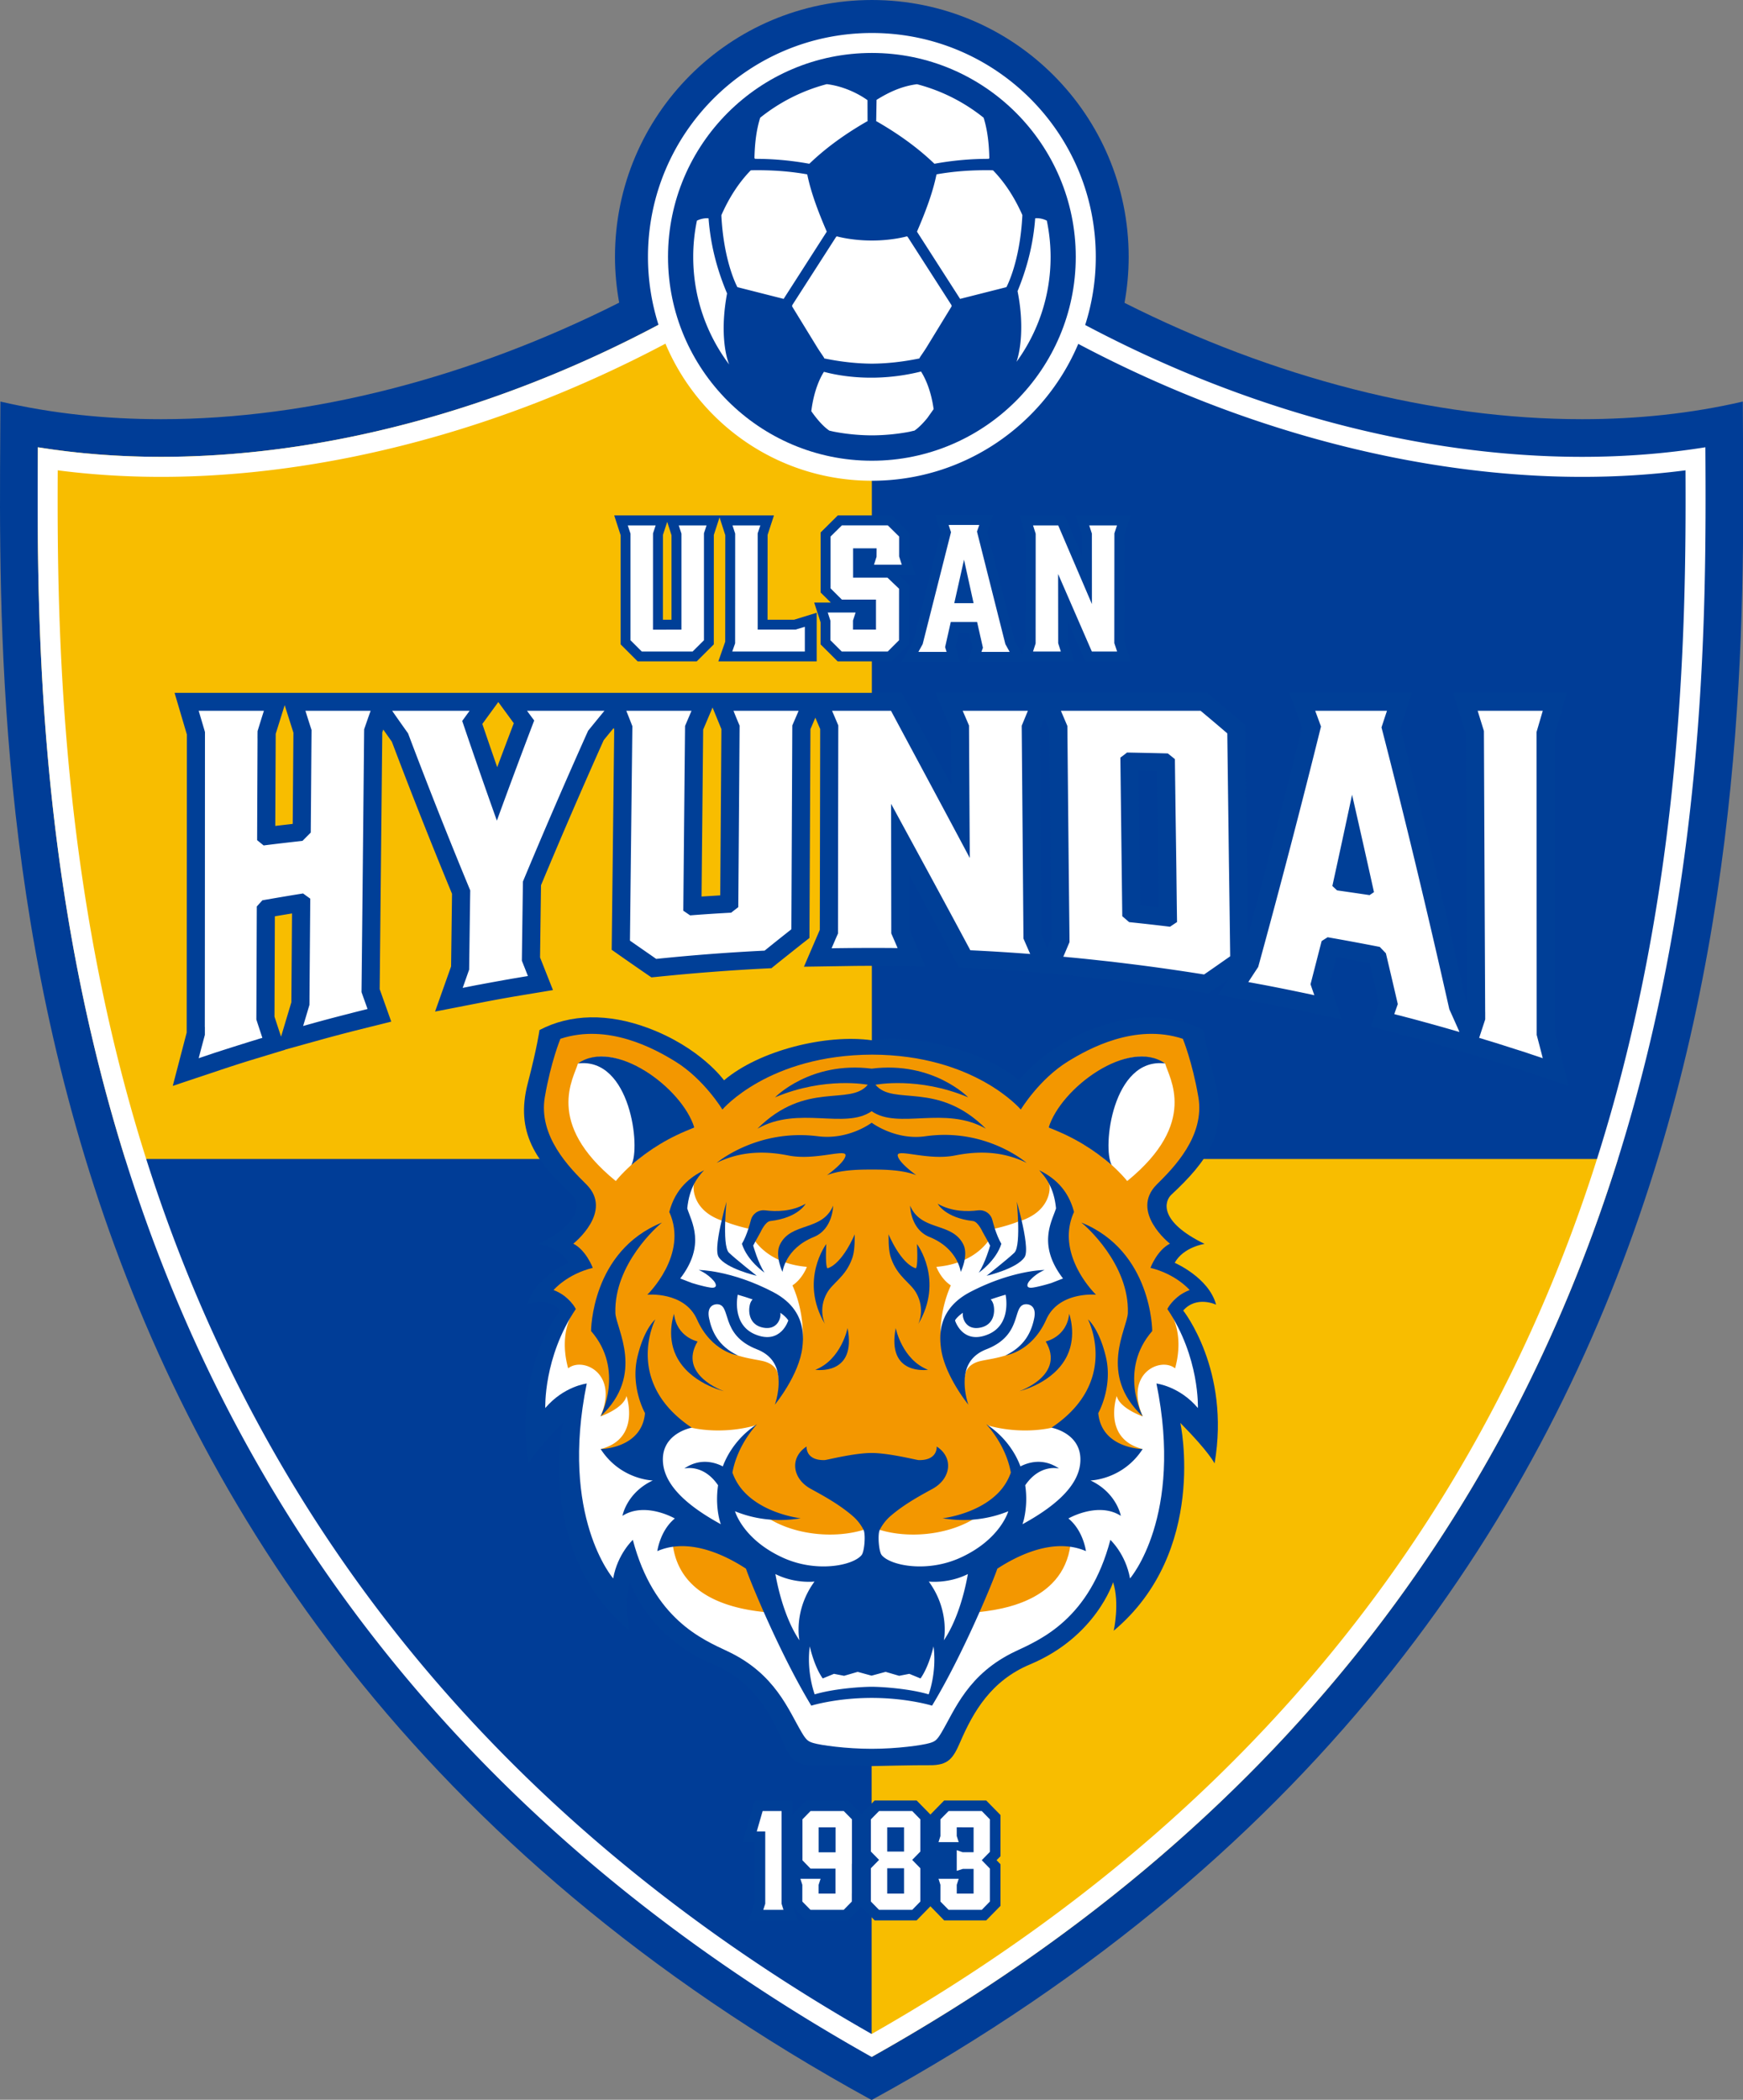 <svg xmlns="http://www.w3.org/2000/svg" width="568.996pt" height="685.445pt" viewBox="0 0 568.996 685.445"><rect x="0" y="0" width="568.996" height="685.445" fill="#808080" stroke="none"/><path d="M238.348 54.914c-7.012 1.629-14.395 2.41-21.977 2.41-20.394 0-42.27-5.672-62.582-15.91.371-2.043.57-4.144.57-6.293 0-19.398-15.714-35.125-35.117-35.125-19.402 0-35.137 15.727-35.137 35.125 0 2.137.207 4.234.575 6.266-20.336 10.25-42.235 15.937-62.649 15.937-7.582 0-14.957-.781-21.972-2.41-.11 44.781-5.43 164.059 119.144 232.277 124.582-68.218 119.25-187.496 119.145-232.277" style="fill:#003d97;fill-opacity:1;fill-rule:nonzero;stroke:none" transform="matrix(2.387 0 0 2.387 -.002 .01)"/><path d="M17.133 158.496c13.48 43.02 41.976 89.09 102.074 122.805V158.496M221.273 158.496c12.098-38.617 12.094-74.777 11.957-97.332-5.417.871-11.062 1.309-16.859 1.309-32.953.004-68.941-14.012-97.14-37.657v133.68" style="fill:#003d97;fill-opacity:1;fill-rule:nonzero;stroke:none" transform="matrix(2.387 0 0 2.387 -.002 .01)"/><path d="M119.234 158.496V24.816c-.008-.011-.02-.02-.027-.035-28.2 23.672-64.203 37.692-97.176 37.692-5.789 0-11.437-.438-16.851-1.309-.149 22.555-.149 58.715 11.953 97.332h102.074M221.273 158.496H119.207v122.805c60.09-33.715 88.59-79.785 102.066-122.805" style="fill:#f8bd00;fill-opacity:1;fill-rule:nonzero;stroke:none" transform="matrix(2.387 0 0 2.387 -.002 .01)"/><path d="m37.54 139.035.05-13.726c.785-.137 1.566-.262 2.347-.395l-.09 12.152-1.41 4.704zm2.589-38.836-.098 12.469-.144.02c-.75.09-1.496.171-2.239.261l.059-12.597 1.227-3.922zm30.137-1.297c-.762 2.008-1.524 4.024-2.266 6.016A748.705 748.705 0 0 1 65.965 99l2.183-2.996zm28.394.805-.16 22.738c-.852.055-1.7.106-2.555.16l.22-22.824 1.284-3.027zm45.117 28.656-.543 1.29-.789-1.829-.226-28.105.61-1.5.663 1.562zm14.684-4.281c-.84-.094-1.684-.191-2.523-.281l-.211-18.406 1.652.035.844.02zm55.809 23.395s-1.329-5.118-1.633-6.266l-.016-40.75 1.676-5.711h-15.578l1.754 5.598.16 37.054c-.016-.027-.031-.058-.051-.093a1236.965 1236.965 0 0 0-9.07-37.75l1.578-4.809h-16.758l1.742 4.754a1412.867 1412.867 0 0 1-7.394 28.406l-.375-28.746-.84-.727a262.495 262.495 0 0 0-3.672-3.105l-.695-.582H127.91l2.137 4.969.043 7.61c-2.27-4.235-6.59-12.282-6.59-12.282l-.152-.297H23.875l1.684 5.703-.028 40.758-1.902 7.289 6.586-2.203c1.379-.457 2.758-.906 4.137-1.328l4.664-1.418v-.016l5.382-1.492c1.391-.383 2.79-.746 4.188-1.105l4.922-1.227-1.582-4.441.355-35.122.137-.382c.39.562.789 1.12 1.176 1.672a729.916 729.916 0 0 0 8.226 20.792l-.129 9.934-2.191 6.172 6.559-1.277c1.414-.278 2.828-.532 4.242-.778l5.324-.883-1.766-4.464.13-9.875a836.544 836.544 0 0 1 8.57-19.832c.453-.563.91-1.118 1.367-1.668l.074.195-.344 30.133 1.063.746c1.203.844 2.406 1.68 3.613 2.508l.758.52.918-.09c4.969-.508 9.914-.887 14.691-1.126l.805-.039.625-.508c1.219-.976 2.433-1.941 3.637-2.898l.937-.73.133-28.551.672-1.574.66 1.55-.05 27.465-2.169 5.04 6.149-.094c1.011-.02 2.02-.024 3.023-.024l7.418.063-2.172-5-.008-7.453c2.043 3.761 4.086 7.562 6.149 11.41l.664 1.234 1.406.063c2.836.136 5.57.304 8.121.503l4.492.375 8.918.961c3.602.45 7.024.938 10.168 1.454l.992.148.817-.57c.62-.422 1.246-.848 1.863-1.282l-.89 1.336-.481.72 6.11 1.12c1.421.274 2.824.555 4.234.848l6.582 1.406-1.688-4.914.93-3.633c1.52.27 3.043.559 4.562.852.426 1.804.856 3.625 1.278 5.441l-1.13 3.219 4.868 1.27c1.406.367 2.805.746 4.184 1.14l7.308 2.176c1.383.43 2.762.87 4.137 1.328l6.578 2.195" style="fill:#003f97;fill-opacity:1;fill-rule:nonzero;stroke:none" transform="matrix(2.387 0 0 2.387 -.002 .01)"/><path d="M210.137 101.18v-1.063c.285-.969.566-1.937.851-2.914h-8.902c.281.914.57 1.836.855 2.762.055 12.812.11 25.62.172 38.43h.004v1.015c-.277.844-.55 1.684-.828 2.524.285.078.559.16.844.257.473.141.953.286 1.43.434 1.386.438 2.78.887 4.175 1.328.477.168.942.324 1.426.48.274.094.559.188.824.282-.265-1.07-.55-2.13-.828-3.188l-.023-40.347M50.688 97.203h-8.915c.274.883.555 1.766.836 2.629-.039 4.676-.07 9.352-.109 14.027-.375.375-.75.75-1.125 1.13-1.777.202-3.555.402-5.32.628-.301-.246-.594-.476-.89-.726.015-4.63.038-9.266.058-13.903h-.004c0-.336.004-.675.008-1.008.289-.937.57-1.863.867-2.777h-8.922c.293.969.578 1.938.86 2.902-.005 13.442-.009 26.895-.02 40.344h.008v1.074a413.425 413.425 0 0 0-.848 3.192l.84-.281c.476-.157.949-.32 1.422-.48 1.386-.446 2.789-.895 4.187-1.329a50.32 50.32 0 0 1 1.422-.434c.277-.097.555-.18.84-.257-.278-.84-.551-1.672-.824-2.508.02-5.164.039-10.32.062-15.465.258-.285.512-.566.766-.844 1.855-.32 3.703-.64 5.566-.933.32.242.652.476.98.71-.035 4.524-.074 9.047-.105 13.56 0 .32 0 .648-.008.972-.285.96-.57 1.914-.863 2.883.277-.079.566-.16.852-.239.472-.129.953-.27 1.43-.394 1.406-.387 2.82-.75 4.234-1.11.476-.129.96-.246 1.449-.37.281-.071.562-.137.844-.212-.274-.77-.551-1.535-.825-2.308.125-11.676.239-23.348.352-35.024 0-.304.008-.613.012-.925.293-.852.582-1.688.882-2.524M160.879 118.695c.031 2.465.055 4.934.094 7.399-.32.21-.641.426-.961.64a325.342 325.342 0 0 0-5.586-.629c-.32-.27-.63-.543-.942-.808-.086-7.23-.175-14.465-.261-21.688.312-.234.62-.464.914-.699 1.867.035 3.718.074 5.578.125.324.258.648.516.965.778.027 2.468.062 4.933.093 7.398l.106 7.484M154 97.203h-8.91c.297.692.582 1.371.883 2.07.09 9.598.18 19.196.289 28.801 0 .258.004.508.004.762-.282.672-.563 1.34-.848 2 .285.023.582.055.871.086.488.039.977.09 1.473.14.722.07 1.437.149 2.16.227.719.082 1.434.156 2.16.234.488.063.985.121 1.477.18l.863.106c3.434.421 6.844.91 10.25 1.453 1.195-.817 2.379-1.653 3.57-2.485-.05-3.793-.097-7.582-.152-11.379-.04-2.574-.066-5.148-.102-7.726-.047-3.797-.097-7.586-.144-11.383a283.588 283.588 0 0 0-3.649-3.086M108.363 97.203h-8.05c.269.68.55 1.36.835 2.027-.054 8.274-.117 16.547-.18 24.825-.323.254-.652.496-.968.757a225.8 225.8 0 0 0-5.617.368c-.317-.211-.625-.43-.934-.637.078-8.422.156-16.848.242-25.27l.88-2.07h-8.915c.278.7.555 1.402.828 2.106-.113 9.77-.222 19.55-.332 29.324 1.196.84 2.403 1.668 3.59 2.5 4.938-.508 9.88-.89 14.828-1.13 1.22-.987 2.442-1.96 3.657-2.921.043-9.289.09-18.582.128-27.875.29-.668.583-1.34.864-2.004M139.96 127.594v-.258c-.073-9.36-.151-18.727-.23-28.09.286-.68.56-1.363.844-2.043h-8.918c.29.664.582 1.336.867 2.012.032 6.039.067 12.074.106 18.117-3.625-6.816-7.219-13.488-10.774-20.129h-8.062c.285.664.574 1.328.852 2.004-.016 9.484-.032 18.969-.04 28.457-.3.668-.586 1.348-.878 2.016.285 0 .578-.016.867-.016.496-.004.984-.012 1.476-.016 1.453-.015 2.899-.015 4.344-.015.492.004.988.004 1.484.008.286.008.575.012.86.015-.285-.671-.574-1.34-.867-2.007l-.024-17.723c3.582 6.594 7.2 13.223 10.836 20.027a274.8 274.8 0 0 1 8.188.508c-.313-.707-.618-1.41-.926-2.117 0-.25 0-.504-.004-.75M182.215 121.16c.898-4.097 1.797-8.258 2.695-12.476.996 4.367 2 8.804 2.996 13.32-.203.137-.402.273-.601.406-1.485-.219-2.965-.437-4.446-.648-.218-.196-.425-.399-.644-.602m6.723-21.68h-.004c.246-.757.496-1.52.75-2.277h-9.813c.266.719.531 1.445.797 2.168h-.012a1389.316 1389.316 0 0 1-8.582 32.863c-.457.692-.91 1.383-1.355 2.067.238.05.504.09.746.137.566.109 1.129.207 1.695.316 1.426.277 2.852.558 4.27.855.484.098.976.203 1.46.301.286.059.575.13.86.192-.176-.5-.348-.997-.52-1.5l1.516-5.903c.266-.18.55-.351.82-.527a342 342 0 0 1 7.137 1.324c.277.29.559.578.832.871.543 2.29 1.086 4.606 1.629 6.95-.16.453-.328.913-.48 1.367.277.078.562.152.84.214.484.13.96.258 1.449.38 1.41.382 2.816.765 4.214 1.16.559.156 1.11.32 1.664.476.25.074.5.148.747.211a373.949 373.949 0 0 0-1.387-3.105c-3.05-13.59-6.14-26.399-9.274-38.54M80.43 99.934c.746-.918 1.488-1.829 2.234-2.73H72.078c.32.437.649.882.98 1.323a979.488 979.488 0 0 0-5.105 13.7 874.883 874.883 0 0 1-4.738-13.633c.332-.465.676-.934 1.008-1.39h-10.59c.722 1.038 1.449 2.066 2.172 3.081a720.966 720.966 0 0 0 8.504 21.477c-.055 3.617-.098 7.222-.149 10.84-.293.824-.582 1.66-.883 2.496.282-.059.575-.114.86-.172.48-.094.972-.196 1.457-.281 1.426-.27 2.855-.524 4.281-.782.488-.078.98-.16 1.473-.246.277-.047.57-.094.851-.14-.273-.7-.55-1.395-.828-2.094.043-3.613.098-7.219.145-10.828a845.297 845.297 0 0 1 8.914-20.621" style="fill:#fff;fill-opacity:1;fill-rule:nonzero;stroke:none" transform="matrix(2.387 0 0 2.387 -.002 .01)"/><path d="M216.504 164.223c-16.86 48.48-49.59 86.8-97.297 113.937-47.71-27.137-80.445-65.457-97.309-113.941C8.203 124.844 7.79 86.512 7.895 64.316c4.593.598 9.335.895 14.136.895 16.496 0 34.254-3.512 51.367-10.152a168.129 168.129 0 0 0 17.61-8.063c4.64 11.016 15.531 18.746 28.234 18.746 12.688 0 23.57-7.719 28.223-18.719A165.947 165.947 0 0 0 165 55.055c17.105 6.644 34.871 10.156 51.371 10.156 4.809 0 9.55-.297 14.14-.895.102 22.196-.312 60.543-14.007 99.907M233.23 61.164c-5.417.871-11.062 1.309-16.859 1.309h-.016c-22.378 0-46.16-6.473-67.945-18.032a30.494 30.494 0 0 0 1.45-9.32c0-16.918-13.712-30.613-30.618-30.613-16.914 0-30.625 13.695-30.625 30.613 0 3.234.512 6.356 1.438 9.293C68.25 55.988 44.445 62.473 22.03 62.473c-5.789 0-11.437-.438-16.851-1.309-.301 47.688-.008 156.152 114.027 220.137C233.242 217.316 233.523 108.85 233.23 61.164" style="fill:#fff;fill-opacity:1;fill-rule:nonzero;stroke:none" transform="matrix(2.387 0 0 2.387 -.002 .01)"/><path d="M119.242 63.004c-15.383 0-27.883-12.512-27.883-27.883 0-15.375 12.5-27.883 27.883-27.883 15.371 0 27.88 12.508 27.88 27.883 0 15.371-12.509 27.883-27.88 27.883" style="fill:#003d97;fill-opacity:1;fill-rule:nonzero;stroke:none" transform="matrix(2.387 0 0 2.387 -.002 .01)"/><path d="m127.746 22.348.059.043a40.913 40.913 0 0 1 7.422-.672l.074-.102c-.047-2.105-.274-3.902-.781-5.523a24.4 24.4 0 0 0-9.11-4.582c-2.05.265-3.785 1.054-5.531 2.14l-.05 2.942.073.004c3.078 1.77 5.688 3.683 7.844 5.75M110.68 22.39l.054-.042c2.153-2.067 4.758-3.98 7.84-5.75l.074-.004-.008-2.895s-2.34-1.804-5.57-2.195a24.545 24.545 0 0 0-9.105 4.59c-.508 1.62-.739 3.418-.786 5.52l.079.105c2.187 0 4.62.164 7.421.672M99.434 40.125c-1.407-3.34-2.262-6.684-2.532-10.277 0 0-.742-.094-1.59.324a24.256 24.256 0 0 0-.507 4.98c0 5.493 1.824 10.57 4.89 14.657l.016.007c-.547-1.355-1.203-4.742-.277-9.691M113.047 31.621c-1.207-2.8-2.152-5.363-2.637-7.73l-.039-.055c-2.262-.399-4.66-.602-7.582-.555l-.129.02c-1.574 1.625-2.91 3.644-3.992 6.097l-.012.082c.324 6.415 2.192 9.786 2.192 9.786l6.324 1.605 5.887-9.176M112.684 50.844c-.422.644-1.364 2.414-1.73 5.386.85 1.211 1.69 2.13 2.464 2.657.266.062.523.125.793.175a28.32 28.32 0 0 0 5.031.473 28.362 28.362 0 0 0 5.035-.472c.262-.051.524-.122.785-.176.555-.383 1.153-.977 1.766-1.73l.856-1.208c-.395-2.875-1.34-4.543-1.723-5.144-6.262 1.562-11.316.574-13.277.039M124.137 32.395l-.098-.079s-1.98.575-4.797.575c-2.82 0-4.805-.575-4.805-.575l-.093.079-5.989 9.324-.027.176 3.442 5.617c.511.812.882 1.289.988 1.523h.082c2.176.442 4.293.68 6.402.695 2.102-.015 4.223-.253 6.399-.695h.078c.097-.234.48-.71.988-1.523l3.434-5.617-.02-.176M139.816 29.398c-1.09-2.457-2.425-4.472-3.996-6.097l-.133-.02c-2.914-.047-5.324.157-7.585.555l-.036.055c-.484 2.367-1.425 4.93-2.636 7.73l-.012.074 5.887 9.176 6.332-1.605s1.855-3.371 2.18-9.786M143.68 35.152c0-1.71-.184-3.375-.516-4.98-.844-.43-1.59-.324-1.59-.324-.262 3.484-1.086 6.738-2.418 9.98l.008-.004c.907 4.524.422 7.996-.144 9.653a24.313 24.313 0 0 0 4.66-14.325M119.195 239.7c-.234.007-.484.007-.738.007-3.02 0-5.633-.281-7.36-.797-.917-.273-1.273-.59-1.925-1.691-.297-.488-.578-1.016-.883-1.578-1.633-3.028-3.668-6.797-9.008-9.313l-.347-.164c-3.422-1.597-9.684-4.527-12.649-14.441-.625.808-1.539 2.27-1.879 4.23l-.207 1.145-.758-.875c-.304-.348-7.25-8.586-3.902-26.293A9.562 9.562 0 0 0 75 192.914l-.918 1.09-.062-1.422c-.008-.289-.22-6.992 4.078-13.594-.285-.46-1.067-1.472-2.59-2.062l-.735-.277.508-.59c.074-.09 1.77-2.059 5.016-3.043-.356-.703-1.086-1.906-2.149-2.45l-.785-.402.703-.527c.032-.02 2.7-2.07 2.868-4.484.074-1.06-.344-2.055-1.25-2.965-4.27-4.309-6.286-8.657-6.176-13.285.078-3.16 1.203-5.426 3.453-6.922 1.086-.735 2.637-1.118 4.496-1.118 4.781 0 12.137 2.63 17.402 9.989 1.75-1.742 8.184-7.176 20.336-7.176h.078c12.118.023 18.536 5.434 20.282 7.176 5.261-7.36 12.609-9.989 17.402-9.989 1.855 0 3.41.383 4.496 1.118 2.242 1.496 3.375 3.761 3.45 6.922.109 4.628-1.907 8.976-6.176 13.285-.899.91-1.329 1.906-1.243 2.965.164 2.414 2.836 4.464 2.856 4.484l.71.527-.788.403c-1.067.554-1.793 1.746-2.149 2.449 3.246.984 4.946 2.953 5.016 3.043l.504.59-.723.277c-1.527.59-2.3 1.602-2.601 2.062 4.304 6.602 4.093 13.305 4.082 13.594l-.059 1.422-.918-1.09a9.434 9.434 0 0 0-4.539-2.984c3.348 17.703-3.598 25.945-3.906 26.293l-.754.875-.203-1.145c-.356-1.96-1.27-3.422-1.891-4.23-2.957 9.914-9.227 12.844-12.64 14.441l-.352.164c-5.34 2.516-7.371 6.285-9.004 9.313-.3.562-.594 1.09-.879 1.578-.656 1.101-1.02 1.418-1.937 1.691-1.72.516-4.329.797-7.356.797h-.004c-.246 0-.496 0-.754-.008" style="fill:#fff;fill-opacity:1;fill-rule:nonzero;stroke:none" transform="matrix(2.387 0 0 2.387 -.002 .01)"/><path d="M142.73 180.45c-1.757 4.882-6.18 5.155-8.507 5.648-1.59.328-2.036 1.214-2.18 1.672-.418 2.101-.352 2.347-.352 2.347l-3.043-7.105s-.312-3.38 1.387-7.227c-1.387-.914-1.973-2.535-1.973-2.535 4.618-.395 6.547-2.816 7.051-3.469 0 0 .82-2.168.942-1.758 1.254-.289 2.304-.613 3.18-.957 4.406-1.273 4.452-4.562 4.261-5.129-.402-.789 2.594.567 1.922 10.153 4.012 3.984-1.398 4.777-2.688 8.36m-32.964 2.562-3.047 7.105s.07-.246-.348-2.347c-.152-.458-.594-1.344-2.187-1.672-2.32-.493-6.735-.766-8.504-5.649-1.29-3.582-6.7-4.375-2.68-8.36-.68-9.585 2.32-10.94 1.906-10.151-.18.566-.14 3.855 4.274 5.128.87.344 1.918.668 3.172.957.128-.41.949 1.758.949 1.758.504.653 2.43 3.074 7.047 3.469 0 0-.582 1.621-1.97 2.535 1.696 3.848 1.388 7.227 1.388 7.227m56.054-32.16c.422-2.782-2.05-8.758-4.547-9.223-2.093-.856-4.453-2.168-11.847.527-7.637 2.793-9.48 7.196-9.844 8.09 0 0-2.684-6.621-20.336-6.691h-.082c-17.652.07-20.336 6.691-20.336 6.691-.36-.894-2.21-5.297-9.84-8.09-7.398-2.695-9.75-1.383-11.84-.527-2.503.465-4.98 6.453-4.562 9.223.57 5.699 5.727 9.953 7.137 11.613 1.16 1.34 1.804 4.656-2.696 7.46 2.075.79 3.29 2.973 3.29 2.973-1.997.704-4.61 2.801-5.434 3.38 1.055.363 3.285.984 3.695 2.863 0 0-2.285 2.843-.875 7.988 1.965-1.606 6.965.664 4.43 6.566 0 0 3.144-1.082 3.547-2.78 0 0 2.015 5.835-3.535 7.25 0 0 3.28 2.026 11.23-3.25 2.145.757 6.117 1.108 9.973.007 0 0-8.973 6.945 2.054 12.898 3.543 2.083 8.7 2.61 12.696 1.395a6.66 6.66 0 0 0 1.11-.55c.358.218.722.41 1.108.55 3.993 1.215 9.157.688 12.692-1.395 11.031-5.953 2.05-12.898 2.05-12.898 3.86 1.102 7.833.75 9.977-.008 7.957 5.277 11.23 3.25 11.23 3.25-5.546-1.414-3.538-7.25-3.538-7.25.406 1.7 3.55 2.781 3.55 2.781-2.539-5.902 2.465-8.172 4.43-6.566 1.406-5.145-.867-7.988-.867-7.988.402-1.88 2.64-2.5 3.695-2.864-.836-.578-3.441-2.675-5.441-3.379 0 0 1.219-2.183 3.289-2.972-4.492-2.805-3.844-6.121-2.692-7.461 1.41-1.66 6.57-5.914 7.13-11.613M91.906 209.617c-.008 9.02 8.875 10.567 13.485 10.914-.832-2.152-3.145-6.144-3.723-7.894-2.246-1.457-6.055-3.442-9.762-3.02" style="fill:#f39700;fill-opacity:1;fill-rule:nonzero;stroke:none" transform="matrix(2.387 0 0 2.387 -.002 .01)"/><path d="M106.727 179.527c.117.864-.508 2.38-2.317 2.043-1.898-.343-2.097-2.062-1.875-3.093.094-.407.254-.637.395-.774a39.318 39.318 0 0 0-2.035-.644s-.91 4.054 2.37 5.421c3.524 1.473 4.54-1.902 4.54-1.902s-.184-.414-1.078-1.05" style="fill:#fff;fill-opacity:1;fill-rule:nonzero;stroke:none" transform="matrix(2.387 0 0 2.387 -.002 .01)"/><path d="M100.895 177.059c.757.214 1.43.433 2.035.644-.14.133-.301.367-.395.774-.222 1.03-.023 2.75 1.875 3.093 1.809.336 2.434-1.18 2.313-2.043.898.637 1.082 1.051 1.082 1.051s-1.016 3.375-4.54 1.902c-3.28-1.367-2.37-5.421-2.37-5.421m-9.364-11.317c2.664 5.863-3.008 11.317-3.008 11.317s5.063-.489 6.797 3.375c1.993 4.472 5.582 4.925 5.582 4.925-2.675-1.277-3.554-3.277-3.925-5.066-.329-1.563.53-1.914 1.03-1.93 2.138-.066.313 4.145 5.505 6.16 1.797.7 2.59 1.915 2.86 3.247.417 2.101-.4 4.324-.4 4.324s3.344-4.07 3.762-7.852c.067-.562.149-1.453-.015-2.465-.266-1.656-1.2-3.629-3.989-5.086-5.78-3.015-10.175-3.015-10.175-3.015s1.172.441 2.07 1.5c.297.344.602 1.07-.492.902-.988-.148-2.457-.605-2.516-.625l-1.586-.613c3.535-4.598 1.528-7.777.957-9.582.145-1.43.492-2.485.922-3.32.41-.79.899-1.387 1.383-1.903-1.836.899-3.918 2.453-4.762 5.707" style="fill:#003f97;fill-opacity:1;fill-rule:nonzero;stroke:none" transform="matrix(2.387 0 0 2.387 -.002 .01)"/><path d="M92.184 179.672s-1.07 2.918.28 5.723c1.817 3.777 6.536 4.851 6.536 4.851s-6.348-2.172-3.598-6.797c0 0-2.87-.582-3.218-3.777M103.488 174.469s-2.879-2.278-3.793-3.153c-.527-.511-.574-2.52-.515-4.25.047-1.464.175-2.722.175-2.722s-.335 1.133-.648 2.523c-.457 1.914-.887 4.332-.422 5.043 1.024 1.598 5.203 2.559 5.203 2.559" style="fill:#003f97;fill-opacity:1;fill-rule:nonzero;stroke:none" transform="matrix(2.387 0 0 2.387 -.002 .01)"/><path d="M110.18 164.617c-1.91 1.098-4.075 1.086-5.524.903-.98-.118-1.765.527-1.957 1.304-.097.39-.219.79-.347 1.196-.235.73-.524 1.46-.887 2.078.734 2.34 3.094 3.949 3.094 3.949-.891-1.332-1.551-3.707-1.551-3.707l.293-.559.738-1.332s.617-1.387 1.305-1.465c3.843-.445 4.836-2.367 4.836-2.367M84.16 179.57c-.21-6.68 5.817-11.972 6.38-12.382-9.704 3.906-9.704 14.84-9.704 14.84 4.652 5.335 1.297 11.667 1.297 11.667 6.156-5.722 2.105-12.023 2.027-14.125M111.504 187.324s5.691.883 4.41-5.703c0 0-.863 4.32-4.41 5.703M116.898 168.79s-1.636 3.991-3.718 4.655c-.196-.058-.285-1.242-.176-3.32 0 0-3.738 4.941-.176 10.95 0 0-1.008-1.99.274-4.259.804-1.421 2.503-2.175 3.414-4.648.261-.723.382-1.52.382-3.379" style="fill:#003f97;fill-opacity:1;fill-rule:nonzero;stroke:none" transform="matrix(2.387 0 0 2.387 -.002 .01)"/><path d="M106.66 170.21c1.512-3.128 5.785-1.773 7.281-5.327 0 0-.015 3.219-2.652 4.285-3.918 1.582-4.273 4.777-4.273 4.777s-1.075-2.246-.356-3.734" style="fill:#003f97;fill-opacity:1;fill-rule:nonzero;stroke:none" transform="matrix(2.387 0 0 2.387 -.002 .01)"/><path d="M86.71 158.984c.083-.101-1.632 1.43-2.495 2.528-9.797-7.977-5.711-14.114-5.176-16.078 7.672-4.493 15.918 8.77 15.918 8.77-4.102 1.179-8.246 4.78-8.246 4.78" style="fill:#fff;fill-opacity:1;fill-rule:nonzero;stroke:none" transform="matrix(2.387 0 0 2.387 -.002 .01)"/><path d="M86.34 159.32c2.523-2.136 5.062-3.77 8.617-5.117-1.676-5.45-10.934-12.27-15.918-8.77 7.176-.894 8.625 11.57 7.3 13.887" style="fill:#003f97;fill-opacity:1;fill-rule:nonzero;stroke:none" transform="matrix(2.387 0 0 2.387 -.002 .01)"/><path d="M151.656 158.984c-.074-.101 1.633 1.43 2.504 2.528 9.8-7.977 5.715-14.114 5.184-16.078-7.684-4.493-15.93 8.77-15.93 8.77 4.102 1.179 8.242 4.78 8.242 4.78" style="fill:#fff;fill-opacity:1;fill-rule:nonzero;stroke:none" transform="matrix(2.387 0 0 2.387 -.002 .01)"/><path d="M152.04 159.32c-2.532-2.136-5.071-3.77-8.626-5.117 1.68-5.45 10.938-12.27 15.93-8.77-7.192-.894-8.63 11.57-7.305 13.887" style="fill:#003f97;fill-opacity:1;fill-rule:nonzero;stroke:none" transform="matrix(2.387 0 0 2.387 -.002 .01)"/><path d="M146.504 209.617c.008 9.02-8.871 10.567-13.488 10.914.832-2.152 3.14-6.144 3.726-7.894 2.25-1.457 6.055-3.442 9.762-3.02" style="fill:#f39700;fill-opacity:1;fill-rule:nonzero;stroke:none" transform="matrix(2.387 0 0 2.387 -.002 .01)"/><path d="M131.684 179.527c-.118.864.504 2.38 2.324 2.043 1.89-.343 2.097-2.062 1.875-3.093-.098-.407-.262-.637-.395-.774.606-.207 1.274-.43 2.035-.644 0 0 .903 4.054-2.382 5.421-3.512 1.473-4.532-1.902-4.532-1.902s.18-.414 1.075-1.05" style="fill:#fff;fill-opacity:1;fill-rule:nonzero;stroke:none" transform="matrix(2.387 0 0 2.387 -.002 .01)"/><path d="M135.14 182.48c-3.511 1.473-4.53-1.902-4.53-1.902s.175-.414 1.074-1.05c-.118.863.504 2.378 2.324 2.042 1.89-.343 2.097-2.062 1.875-3.093-.098-.407-.266-.641-.395-.774.606-.207 1.274-.43 2.035-.644 0 0 .903 4.054-2.382 5.421m6.976-22.445c.48.516.977 1.113 1.38 1.902.44.836.784 1.895.925 3.32-.574 1.805-2.574 4.985.957 9.583 0 0-.715.273-1.59.617-.047.016-1.527.473-2.504.621-1.101.172-.797-.558-.496-.902a5.652 5.652 0 0 1 2.07-1.5s-4.394 0-10.18 3.015c-2.784 1.457-3.714 3.43-3.992 5.086-.16 1.016-.078 1.903-.011 2.465.426 3.781 3.754 7.852 3.754 7.852s-.801-2.223-.387-4.324c.27-1.333 1.062-2.547 2.852-3.247 5.195-2.015 3.367-6.226 5.503-6.16.512.016 1.364.367 1.036 1.93-.368 1.789-1.246 3.789-3.922 5.066h-.004s3.597-.453 5.586-4.925c1.73-3.864 6.797-3.375 6.797-3.375s-5.672-5.454-3.008-11.317c-.844-3.254-2.93-4.808-4.766-5.707" style="fill:#003f97;fill-opacity:1;fill-rule:nonzero;stroke:none" transform="matrix(2.387 0 0 2.387 -.002 .01)"/><path d="M146.223 179.672s1.074 2.918-.278 5.723c-1.816 3.777-6.53 4.851-6.53 4.851s6.343-2.172 3.597-6.797c0 0 2.875-.582 3.21-3.777M134.926 174.469s2.883-2.278 3.797-3.153c.52-.511.574-2.52.511-4.25-.047-1.464-.175-2.722-.175-2.722s.328 1.133.652 2.523c.445 1.914.879 4.332.418 5.043-1.035 1.598-5.203 2.559-5.203 2.559" style="fill:#003f97;fill-opacity:1;fill-rule:nonzero;stroke:none" transform="matrix(2.387 0 0 2.387 -.002 .01)"/><path d="M128.242 164.617c1.899 1.098 4.067 1.086 5.508.903.988-.118 1.777.527 1.96 1.304.095.39.224.79.345 1.196.242.73.527 1.46.89 2.078-.734 2.34-3.093 3.949-3.093 3.949.894-1.332 1.558-3.707 1.558-3.707l-.297-.559-.742-1.332s-.621-1.387-1.305-1.465c-3.843-.445-4.824-2.367-4.824-2.367M154.246 179.57c.219-6.68-5.805-11.972-6.367-12.382 9.7 3.906 9.7 14.84 9.7 14.84-4.653 5.335-1.302 11.667-1.302 11.667-6.152-5.722-2.105-12.023-2.03-14.125M126.914 187.324s-5.695.883-4.414-5.703c0 0 .86 4.32 4.414 5.703M121.516 168.79s1.636 3.991 3.722 4.655c.192-.058.278-1.242.168-3.32 0 0 3.739 4.941.172 10.95 0 0 1.012-1.99-.27-4.259-.804-1.421-2.507-2.175-3.41-4.648-.265-.723-.382-1.52-.382-3.379" style="fill:#003f97;fill-opacity:1;fill-rule:nonzero;stroke:none" transform="matrix(2.387 0 0 2.387 -.002 .01)"/><path d="M131.758 170.21c-1.52-3.128-5.793-1.773-7.285-5.327 0 0 .004 3.219 2.656 4.285 3.906 1.582 4.262 4.777 4.262 4.777s1.09-2.246.367-3.734M126.555 155.387c-4.102.59-7.344-1.852-7.344-1.852s-3.121 2.395-7.356 1.852c-8.335-1.059-13.84 3.64-13.84 3.64 3.876-1.93 7.657-1.433 9.813-1.007 3.68.718 7.867-.958 7.809-.02-.059.953-2.535 2.711-2.535 2.711 1.898-.742 4.418-.77 6.109-.77 1.672 0 4.2.028 6.098.77 0 0-2.477-1.758-2.536-2.711-.058-.937 4.133.738 7.813.02 2.152-.426 5.926-.922 9.812 1.007 0 0-5.527-4.824-13.843-3.64M129.082 224.32s.867-4.035-2.062-8.035c0 0 2.656.328 5.347-1.023-.594 3.36-1.742 6.808-3.285 9.058m-2.078 7.39c-2.684-.788-6.426-1.034-7.793-1.034-1.387 0-5.121.246-7.793 1.035 0 0-1.148-3.012-.672-6.559 0 0 .582 2.715 1.77 4.383l1.539-.629 1.386.27 1.856-.54 1.898.52 1.926-.52 1.844.54h.008l1.387-.27 1.53.63c1.188-1.669 1.778-4.384 1.778-4.384.48 3.547-.664 6.559-.664 6.559m-20.96-16.45c2.69 1.352 5.35 1.024 5.35 1.024-2.929 4-2.062 8.035-2.062 8.035-1.543-2.25-2.687-5.699-3.289-9.058m50.227-17.098s-5.63-.05-6.067-4.918c0 0 1.992-3.516 1.055-7.613-.918-3.95-2.465-5.2-2.465-5.2s4.387 8.446-4.867 14.727c-.043.031-.082.055-.121.082 0 0 4.293.77 3.93 4.824-.301 3.434-3.977 6.23-7.899 8.38.074-.231.145-.462.203-.696a12.61 12.61 0 0 0 .172-4.633c2.047-2.988 4.625-2.285 4.625-2.285-2.23-1.543-4.336-.785-5.281-.293-.766-2.094-2.356-4.273-4.676-5.77 0 0 2.676 2.747 3.363 6.614a7.51 7.51 0 0 1-1.757 2.812c-2.895 2.926-7.575 3.438-7.575 3.438 1.496.242 2.864.289 4.098.187 2.07-.16 3.746-.675 4.887-1.148-.008.02-1.067 3.816-6.473 6.316-4.617 2.14-9.648 1.121-10.832-.312-.414-.489-.582-2.867-.273-3.461a6.174 6.174 0 0 1 1.5-1.914c2-1.723 4.441-2.985 5.746-3.711 2.504-1.39 2.875-4.266.539-5.77 0 0 .183 1.91-2.461 1.856-.313-.008-4.051-.973-6.446-.973-2.39 0-6.117.965-6.43.973-2.64.054-2.452-1.856-2.452-1.856-2.34 1.504-1.97 4.38.539 5.77 1.304.726 3.738 1.988 5.738 3.71a6.166 6.166 0 0 1 1.508 1.915c.305.594.137 2.972-.274 3.46-1.183 1.434-6.214 2.454-10.828.313-5.41-2.5-6.468-6.297-6.476-6.316a15.98 15.98 0 0 0 4.886 1.148c1.239.102 2.602.055 4.094-.187 0 0-4.676-.512-7.566-3.438a7.525 7.525 0 0 1-1.766-2.812c.692-3.867 3.367-6.614 3.367-6.614-2.32 1.497-3.906 3.676-4.683 5.77-.938-.492-3.051-1.25-5.27.293 0 0 2.578-.703 4.621 2.285-.246 1.684-.144 3.305.172 4.633.059.234.125.465.207.695-3.93-2.148-7.601-4.945-7.906-8.379-.367-4.054 3.93-4.824 3.93-4.824-.036-.027-.075-.05-.121-.082-9.25-6.281-4.86-14.726-4.86-14.726s-1.555 1.25-2.465 5.199c-.945 4.097 1.051 7.613 1.051 7.613-.433 4.867-6.066 4.918-6.066 4.918 2.726 4.215 7.129 4.297 7.129 4.297-3.598 1.695-4.145 4.84-4.145 4.84 3.106-1.988 7.16.36 7.16.36-2.027 1.655-2.394 4.464-2.394 4.464a8.203 8.203 0 0 1 2.351-.625c3.715-.422 7.528 1.55 9.774 3.023.578 1.743 4.707 11.778 8.933 18.735 0 0 3.403-1.059 8.258-1.059 4.848 0 8.258 1.059 8.258 1.059 4.215-6.957 8.351-16.992 8.926-18.735 2.25-1.472 6.062-3.445 9.758-3.023.8.09 1.59.29 2.363.625 0 0-.36-2.809-2.403-4.465 0 0 4.063-2.348 7.172-.36 0 0-.554-3.144-4.148-4.84 0 0 4.402-.081 7.133-4.296" style="fill:#003f97;fill-opacity:1;fill-rule:nonzero;stroke:none" transform="matrix(2.387 0 0 2.387 -.002 .01)"/><path d="M119.73 148.344s5.883-1.153 12.68 1.722c0 0-4.8-4.98-13.203-3.925-8.402-1.055-13.21 3.925-13.21 3.925 6.804-2.875 12.683-1.722 12.683-1.722-2.465 2.965-8.446-.617-15.094 6.008 5.629-3.192 11.934.16 15.621-2.387 3.688 2.547 9.988-.805 15.621 2.387-6.652-6.625-12.633-3.043-15.098-6.008" style="fill:#003f97;fill-opacity:1;fill-rule:nonzero;stroke:none" transform="matrix(2.387 0 0 2.387 -.002 .01)"/><path d="M163.824 192.555c-2.523-2.985-5.668-3.352-5.668-3.352 3.723 18.223-3.613 26.656-3.613 26.656-.594-3.343-2.688-5.273-2.688-5.273-2.855 10.824-9.5 13.605-12.98 15.242-6.516 3.074-8.3 8.047-10.113 11.098-.625 1.054-.89 1.234-1.625 1.449-.961.293-4.45.785-7.926.785-3.492 0-6.977-.492-7.953-.785-.735-.215-.988-.395-1.613-1.45-1.817-3.05-3.602-8.023-10.125-11.097-3.477-1.637-10.122-4.418-12.973-15.242 0 0-2.094 1.93-2.688 5.273 0 0-7.336-8.433-3.613-26.656 0 0-3.137.367-5.672 3.352 0 0-.273-6.922 4.172-13.535 0 0-.785-1.735-3.039-2.602 0 0 1.828-2.168 5.363-3.031 0 0-.898-2.407-2.664-3.309 0 0 5.555-4.375 1.774-8.117-2.266-2.238-6.598-6.59-5.664-11.957.828-4.813 2.125-7.945 2.125-7.945 6.523-2.145 12.886 1.359 15.695 3.09 3.953 2.43 6.46 6.585 6.46 6.585s6.313-7.468 20.493-7.507c14.012.039 20.316 7.507 20.316 7.507s2.512-4.156 6.461-6.586c2.805-1.73 9.168-5.234 15.7-3.09 0 0 1.293 3.133 2.12 7.946.93 5.367-3.398 9.719-5.663 11.957-3.778 3.742 1.777 8.117 1.777 8.117-1.77.902-2.664 3.309-2.664 3.309 3.527.863 5.363 3.031 5.363 3.031-2.262.867-3.047 2.602-3.047 2.602 4.446 6.613 4.172 13.535 4.172 13.535m2.488-14.133c-.98-3.711-5.66-5.727-5.66-5.727 1.211-2.183 4.09-2.586 4.09-2.586-6.312-3.074-5.5-5.836-4.547-6.726 4.852-4.524 7.785-8.492 6.028-15.242-1.332-5.114-1.61-7.278-1.61-7.278-4.246-2.242-9.41-2.285-14.726-.32-7.282 2.676-10.508 7.195-10.508 7.195-4.824-4.105-14.102-6.355-20.145-5.476-6.222-.88-15.382 1.37-20.214 5.476 0 0-3.227-4.52-10.497-7.195-5.328-1.965-10.488-1.922-14.742.32 0 0-.277 2.164-1.601 7.278-1.762 6.75 1.18 10.718 6.027 15.242.95.89 1.762 3.652-4.547 6.726 0 0 2.875.403 4.086 2.586 0 0-4.687 2.016-5.652 5.727 0 0 2.676-1.285 4.496.8 0 0-6.488 8.126-4.297 20.907 0 0 .746-1.567 4.687-5.535 0 0-3.832 17.582 9.106 28.418 0 0-.844-3.77.086-6.637 0 0 2.351 7.469 11.371 11.242 5.316 2.227 7.758 6.48 9.55 10.621.946 2.196 1.59 3.196 4.165 3.164 1.808-.023 7.984.121 7.996.121.012 0 6.074-.144 7.883-.12 2.586.03 3.226-.97 4.18-3.165 1.788-4.14 4.226-8.394 9.546-10.62 9.016-3.774 11.364-11.243 11.364-11.243.93 2.867.085 6.637.085 6.637 12.934-10.836 9.114-28.418 9.114-28.418 3.93 3.969 4.68 5.535 4.68 5.535 2.195-12.781-4.29-20.906-4.29-20.906 1.82-2.086 4.496-.801 4.496-.801M91.836 73.191v11.555H90.66l.004-11.598.586-1.789Zm13.133 11.555.008-11.598.87-2.664H84l.879 2.704v14.93l2.328 2.327h8.078l2.336-2.328.004-14.969.781-2.402.785 2.442-.011 14.566-.938 2.691h13.45v-6.652l-3.083.953" style="fill:#003f97;fill-opacity:1;fill-rule:nonzero;stroke:none" transform="matrix(2.387 0 0 2.387 -.002 .01)"/><path d="m124.309 79.93-1.407-1.344h2.285l-.863-2.7v-3.07l-2.344-2.332h-7.402l-2.348 2.332v8.211l1.391 1.375h-2.27l.872 2.707v3.008l2.336 2.328h7.406l2.34-2.328" style="fill:#003f97;fill-opacity:1;fill-rule:nonzero;stroke:none" transform="matrix(2.387 0 0 2.387 -.002 .01)"/><path d="M148.434 90.445h6.222l-.902-2.715.008-14.582.875-2.664h-7.54l.88 2.704v2.82l-2.364-5.524h-6.19l.866 2.707-.004 14.59-.527 1.61-.996-1.801-3.727-14.836.785-2.32h-7.941l.781 2.386-3.738 14.77-1.617 2.91h8.004l-.645-2.023.543-1.965 1.285.011.516 2-.672 1.977h7.48l.055.098.04-.098.46-.055h6.567l-.872-2.691V85.02" style="fill:#003f97;fill-opacity:1;fill-rule:nonzero;stroke:none" transform="matrix(2.387 0 0 2.387 -.002 .01)"/><path d="M103.621 86.094h5.192l1.257-.38v3.38h-9.925l.39-1.11.008-15.011-.367-1.125h3.809l-.364 1.086v13.16M133.148 82.484l-1.308-5.945-1.332 5.945zm-3.12 2.575-.774 3.437.203.652h-3.86l.587-1.062 3.875-15.309-.325-.988h4.196l-.317.898 3.883 15.399.586 1.062h-3.86l.204-.57-.797-3.52M116.64 86.094h3.16v-4.098h-4.667l-1.543-1.535v-7.09l1.543-1.523h6.289l1.543 1.523v2.723l.363 1.133h-3.8l.35-1.094.009-1.149h.008-3.227v4.012h4.707l1.582 1.512-.004 7.047-1.543 1.539h-6.296l-1.543-1.54v-2.663l-.368-1.13h3.809l-.355 1.094v1.239M93.195 86.105V72.973l-.37-1.125h3.804l-.356 1.078v14.629l-1.546 1.539H87.77l-1.543-1.54V72.974l-.372-1.125h3.813l-.36 1.086-.003 13.171M149.32 89.094l-4.613-10.602.012 9.469.36 1.133h-3.802l.356-1.094.008-15.016-.363-1.136h3.445l4.61 10.761-.005-9.636-.367-1.125h3.8l-.355 1.086-.011 15.015.382 1.145" style="fill:#fff;fill-opacity:1;fill-rule:nonzero;stroke:none" transform="matrix(2.387 0 0 2.387 -.002 .01)"/><path d="M104.656 250.766v9.582l-.27.836h2.766l-.261-.832v-12.684h-2.59l-.805 2.789h.867M121.59 253.21l-.254-.253v-2.77l.289-.289h1.723l.293.282v2.77l-.27.26zm-.254 5.462v-2.91l.266-.27h1.77l.269.25v2.922l-.293.293h-1.723Zm-1.113-11.004-1.118 1.137v4.406l1.118 1.14-1.118 1.141v4.555l1.118 1.137h4.53l1.114-1.137v-4.555l-1.113-1.14 1.113-1.141v-4.406l-1.113-1.137" style="fill:#003f97;fill-opacity:1;fill-rule:nonzero;stroke:none" transform="matrix(2.387 0 0 2.387 -.002 .01)"/><path d="m136.828 248.215-1.953-1.988h-5.75l-1.879 1.921-1.887-1.921h-5.746l-1.804 1.843-1.813-1.843h-5.742l-1.926 1.96v-1.96h-5.11l-1.64 5.675h1.64v8.223l-.82 2.5h6.72l-.532-1.68 1.652 1.68h5.746l1.813-1.848 1.824 1.848h5.738l1.887-1.93 1.879 1.93h5.75l1.953-1.988v-5.692l-.543-.554.543-.54" style="fill:#003f97;fill-opacity:1;fill-rule:nonzero;stroke:none" transform="matrix(2.387 0 0 2.387 -.002 .01)"/><path d="M104.656 250.457v9.89l-.27.837h2.766l-.261-.832v-12.684h-2.59l-.805 2.789M114.277 253.316h-2.316v-3.414h2.316zm1.114-5.648h-4.54l-1.109 1.137v5.601l1.11 1.14h3.414v3.411h-2.313v-1.195l.27-.828h-2.762l.266.824v2.289l1.12 1.137h4.536l1.113-1.137v-1.078h.004v-4.086h.012v-6.078M123.637 253.21h-2.301v-3.312h2.3zm0 5.747h-2.301v-3.465h2.3zm1.117-11.289h-4.531l-1.118 1.137v4.406l1.118 1.14-1.118 1.141v4.555l1.118 1.137h4.53l1.114-1.137v-4.555l-1.113-1.14 1.113-1.141v-4.406M133.148 258.957h-2.3l-.004-1.195.27-.828h-2.763l.262.824v2.289l1.121 1.137h4.532l1.109-1.137v-4.512l-1.11-1.144 1.11-1.137v-4.45l-1.11-1.136h-4.53l-1.122 1.137v2.285l-.262.832h2.762l-.27-.836v-1.191l2.305.004v3.402h-1.5l-.804-.281v2.828l.836-.266h1.468" style="fill:#fff;fill-opacity:1;fill-rule:nonzero;stroke:none" transform="matrix(2.387 0 0 2.387 -.002 .01)"/></svg>